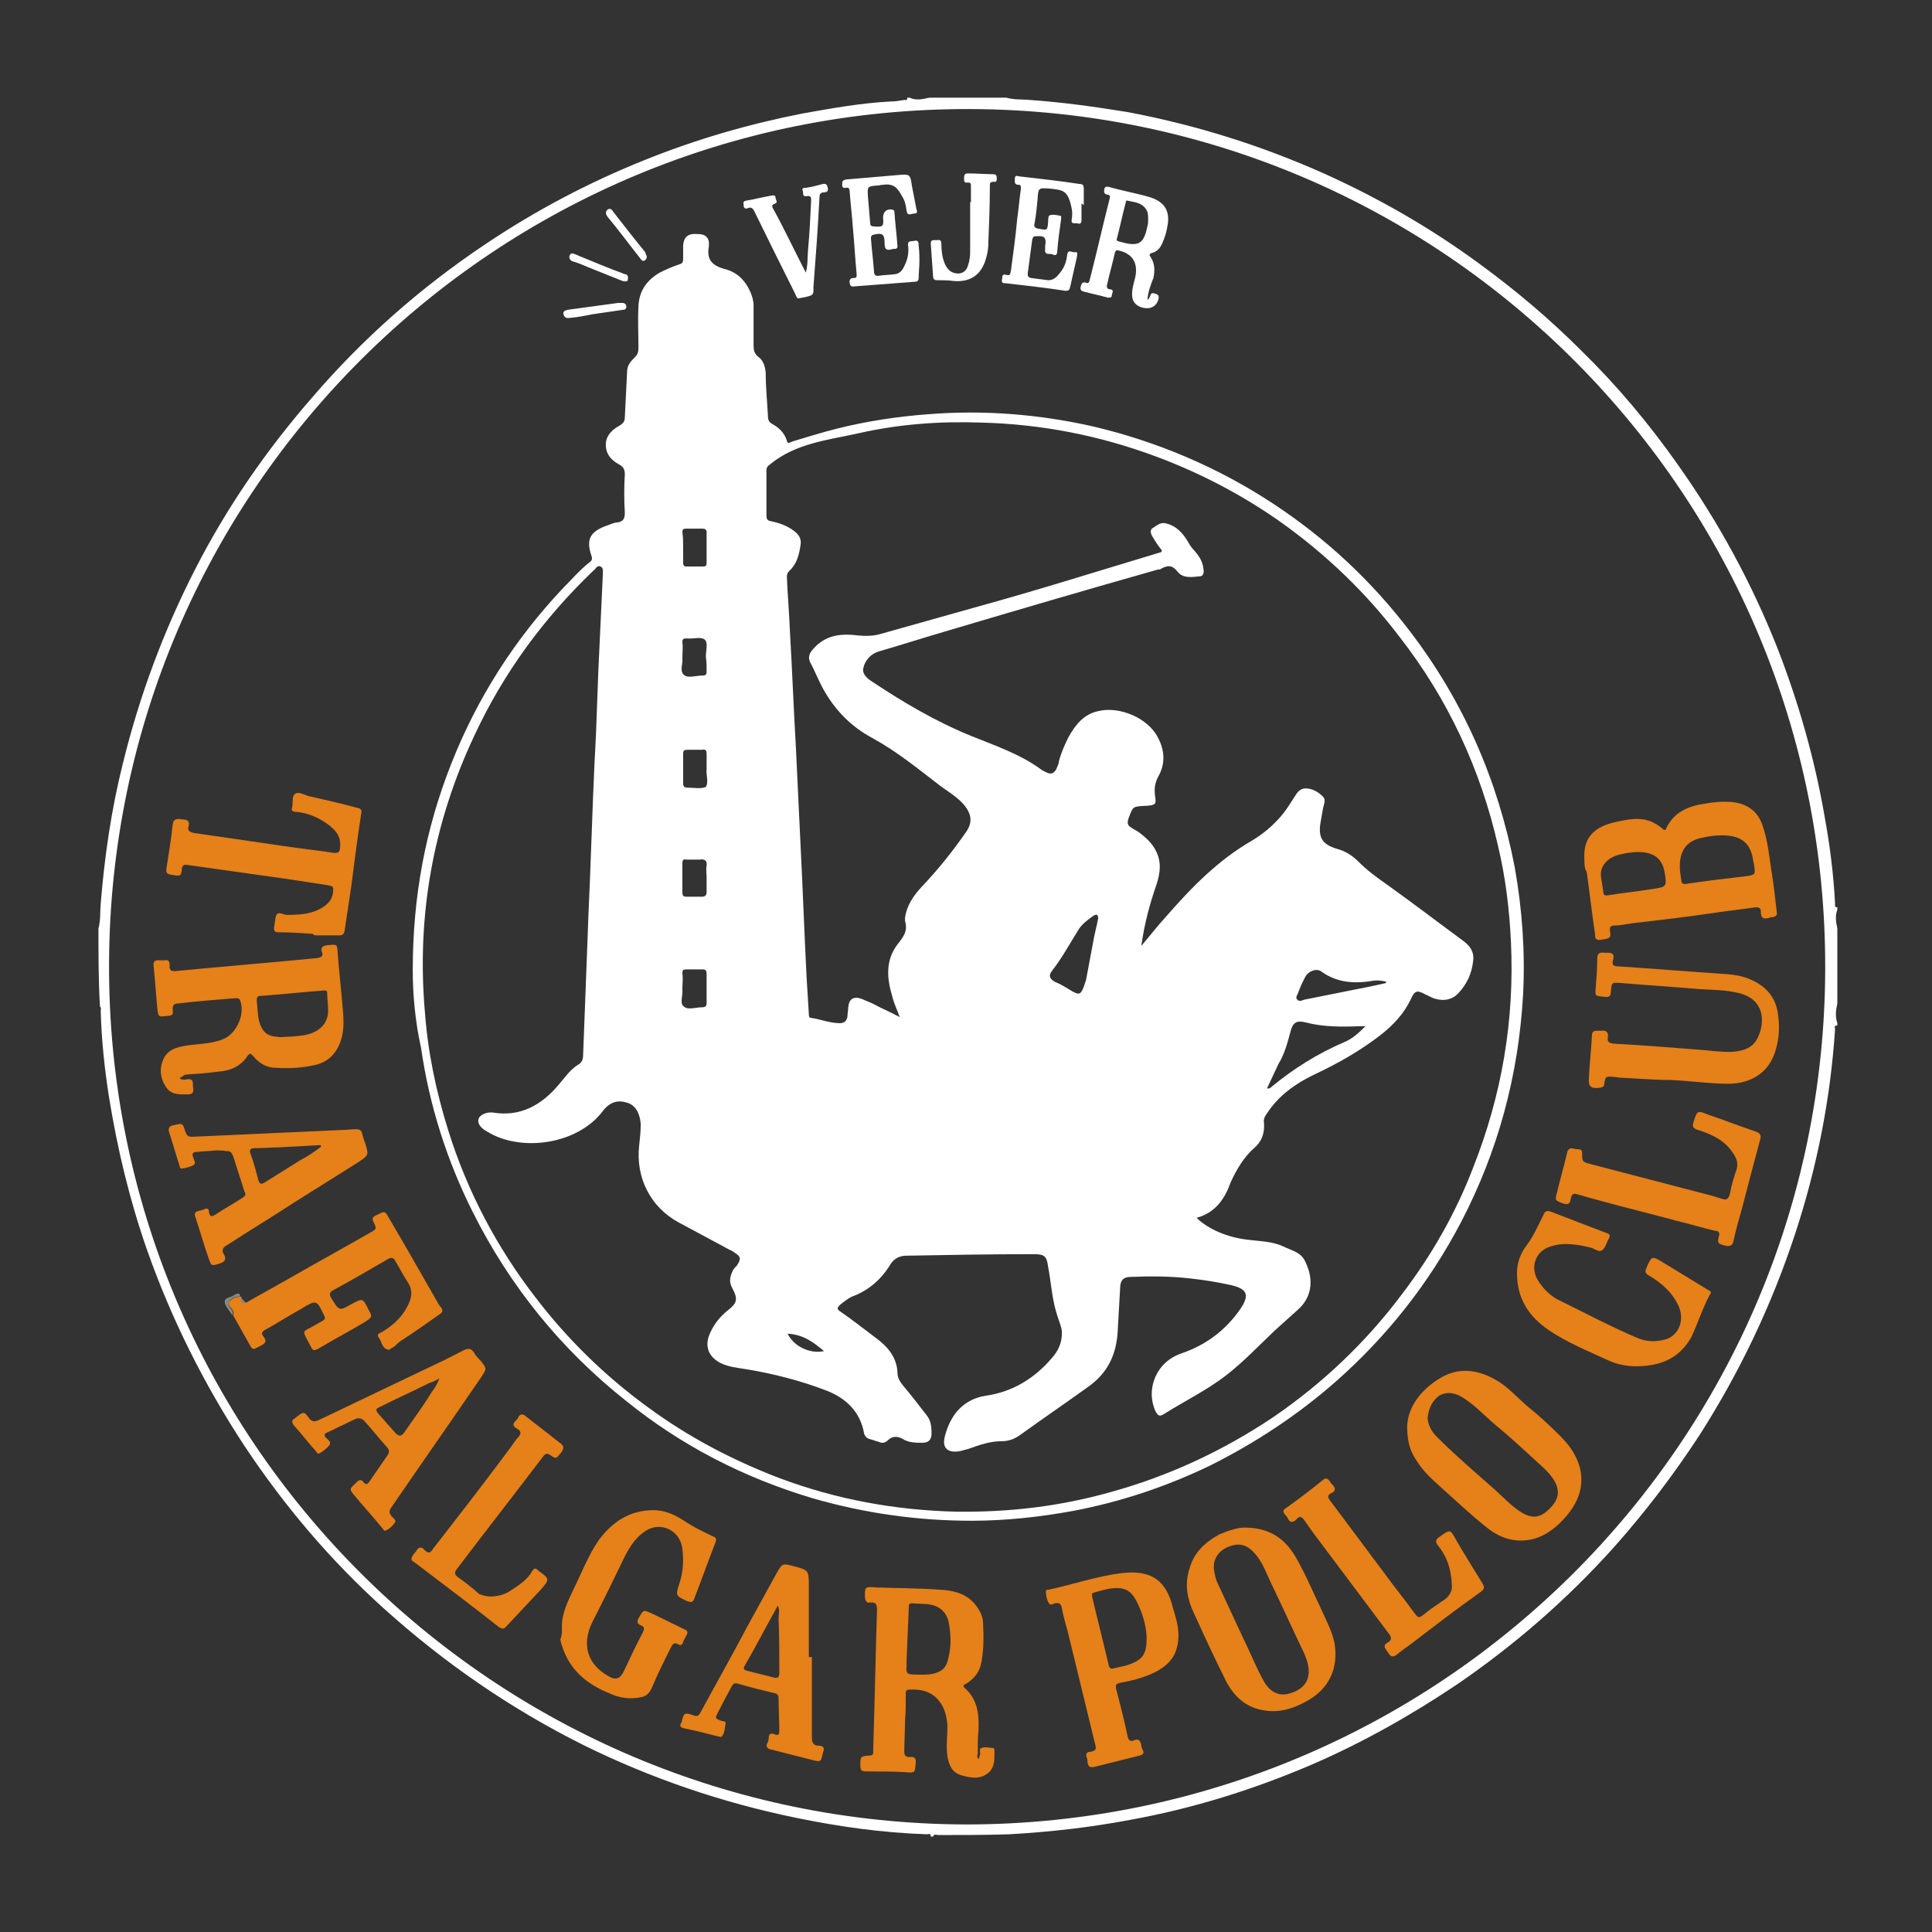 <?xml version="1.0" encoding="utf-8"?>
<!-- Generator: Adobe Illustrator 23.0.1, SVG Export Plug-In . SVG Version: 6.00 Build 0)  -->
<!DOCTYPE svg PUBLIC "-//W3C//DTD SVG 1.1//EN" "http://www.w3.org/Graphics/SVG/1.1/DTD/svg11.dtd">
<svg version="1.1" id="Capa_1" xmlns:x="http://ns.adobe.com/Extensibility/1.0/" xmlns:i="http://ns.adobe.com/AdobeIllustrator/10.0/" xmlns:graph="http://ns.adobe.com/Graphs/1.0/"
	 xmlns="http://www.w3.org/2000/svg" xmlns:xlink="http://www.w3.org/1999/xlink" height="229.5" width="229.5" x="0px" y="0px" viewBox="0 0 255.1 255.1"
	 enable-background="new 0 0 255.1 255.1" xml:space="preserve">
<rect x="0" y="0" width="255.1" height="255.1" fill="#333333" stroke="none"/>
<g>
	<path fill="#FFFFFF" d="M13,122.6c0.3-1.1,0.2-2.2,0.3-3.3c0.5-6.2,1.4-12.4,2.9-18.4c2.2-9,5.4-17.6,9.6-25.8
		c4.2-8.2,9.4-15.7,15.4-22.6C47.9,44.7,55.5,38,64,32.3c6.7-4.5,13.7-8.2,21.2-11.2c6.7-2.7,13.6-4.7,20.7-6.1
		c3.9-0.7,7.8-1.4,11.7-1.6c0.6,0,1.2-0.1,1.8-0.2c0.2,0,0.4,0.1,0.4-0.3c0.1,0,0.2,0,0.3,0c0.9,0.4,1.7,0.2,2.6,0
		c3.4,0,6.8,0,10.2,0c1,0.3,2.1,0.2,3.1,0.3c4.3,0.3,8.6,0.9,12.9,1.6c9,1.7,17.6,4.4,25.9,8.1c7.3,3.3,14.1,7.2,20.5,11.9
		c4.8,3.5,9.3,7.3,13.5,11.5c4.7,4.6,8.9,9.6,12.7,15c5.4,7.6,9.8,15.7,13.2,24.3c2.8,7.2,4.9,14.6,6.2,22.1
		c0.7,3.8,1.2,7.7,1.4,11.6c0,0.2-0.1,0.5,0.3,0.5c0,0.1,0,0.2,0,0.3c-0.3,0.8-0.2,1.6,0,2.5c0,3.3,0,6.6,0,9.9
		c-0.2,0.9-0.3,1.7,0,2.6c0,0.1,0,0.2,0,0.3c-0.5,0-0.3,0.3-0.3,0.5c-0.6,9.2-2.4,18.3-5.3,27.1c-3.1,9.4-7.3,18.2-12.6,26.5
		c-3.4,5.2-7.2,10.2-11.3,14.8c-6.2,6.9-13.1,12.9-20.7,18.1c-6.1,4.1-12.5,7.7-19.2,10.6c-7.7,3.3-15.7,5.8-24,7.3
		c-5.3,1-10.6,1.6-16,1.9c-3.1,0.1-6.2,0.1-9.3,0.1c-0.2,0-0.6-0.2-0.7,0.2c-0.1,0-0.2,0-0.3,0c0-0.5-0.3-0.3-0.5-0.3
		c-5.9-0.2-11.6-1-17.4-2.2c-9.7-2-19.1-5.2-28-9.6c-9.6-4.8-18.3-10.8-26.3-18c-7.1-6.4-13.2-13.6-18.5-21.6
		c-5.3-8.1-9.6-16.7-12.8-25.8c-2.3-6.6-3.9-13.3-5-20.1c-0.6-3.8-1-7.6-1.1-11.4c0-0.2,0.1-0.4-0.1-0.6C13,129.5,13,126.1,13,122.6
		z M127.7,240.9C190,240.8,240.8,190.5,241,128c0.2-62.6-50.4-113.4-112.9-113.6C65.4,14.2,14.7,64.8,14.4,127.1
		C14.1,190,65.1,240.8,127.7,240.9z"/>
	<path fill="#FFFFFF" d="M54.5,128.1c0-9.8,1.7-18.7,5.1-27.3c3.4-8.6,8.3-16.3,14.7-23.1c1.2-1.2,2.3-2.5,3.6-3.5
		c0.3-0.2,0.3-0.5,0.2-0.8c-0.8-2.3-0.1-3.3,2.3-4.1c0.3-0.1,0.7-0.3,1-0.3c0.9-0.1,1.1-0.5,1.1-1.3c-0.1-1.7-0.1-3.4,0-5.1
		c0-0.6-0.2-1-0.8-1.3c-1.1-0.6-1.8-1.5-1.7-2.8c0.1-1.1,0.9-1.8,1.8-2.3c0.5-0.3,0.7-0.6,0.7-1.1c0.1-2,0.2-4,0.3-6
		c0-0.9,0.5-1.4,1-1.9c0.4-0.4,0.5-0.7,0.5-1.3c0-1.8-0.1-3.6,0-5.5c0.1-2,1.1-3.4,2.8-4.4c0.8-0.4,1.7-0.8,2.6-1.1
		c0.4-0.1,0.5-0.3,0.5-0.7c0-0.6,0-1.2,0-1.8c0.1-1.1,0.6-1.6,1.9-1.5c1.1,0,1.6,0.5,1.5,1.6c-0.3,1.7,0.3,2.5,2,3
		c1.7,0.4,2.8,1.5,3.5,3.1c0.2,0.5,0.4,1.1,0.4,1.7c0,1.8,0,3.5,0,5.3c0,0.6,0.1,1.1,0.6,1.5c0.7,0.5,0.9,1.2,1,2.1
		c0,1.9,0.2,3.8,0.3,5.8c0,0.5,0.2,0.8,0.6,1c0.9,0.5,1.6,1.2,1.9,2.2c0.1,0.5,0.4,0.2,0.7,0.1c2-0.6,3.9-1.2,5.9-1.7
		c4-1,8-1.6,12-1.9c7.4-0.6,14.7,0,21.8,1.6c8.5,2,16.5,5.4,23.8,10.2c7,4.6,13,10.2,18.1,16.9c7.1,9.3,11.6,19.7,13.8,31.1
		c1,5.6,1.4,11.3,1.1,16.9c-0.6,10.6-3.3,20.6-8.2,30c-4.2,8-9.7,15-16.5,21c-5,4.4-10.6,8.1-16.6,11.1c-5.8,2.8-11.8,4.8-18.1,6
		c-4.4,0.8-8.9,1.3-13.4,1.3c-7.2,0-14.2-1-21.1-3c-9-2.7-17.2-6.9-24.5-12.8c-8.6-6.8-15.4-15.2-20.3-25c-3.4-6.8-5.7-14-6.8-21.6
		C54.8,134.8,54.5,131.2,54.5,128.1z M158,160.8c1.5,1.5,4.1,2.6,6.8,2.9c1.6,0.2,3.2,0.2,4.7,0.9c1,0.5,2.1,0.7,2.7,1.7
		c1.2,2.2,1.3,4.8-0.9,6.7c-1,0.9-2,1.8-3,2.7c-2.1,2-4.1,4.1-6.4,5.9c-2.6,2-5.5,3.4-8.2,5.1c-0.6,0.4-0.8,0.2-1.1-0.3
		c-1.4-3,0.1-6.6,3.4-7.7c3.2-1.1,5.8-3,7.8-5.9c1.2-1.8,0.9-2.6-1.2-3.1c-1.8-0.4-3.6-0.7-5.5-0.9c-2.6-0.3-5.2-0.3-7.8-0.2
		c-1,0-1.4,0.5-1.4,1.5c-0.1,1.8-0.2,3.5-0.3,5.3c-0.1,3.2-1.2,5.8-3.9,7.7c-2.9,2.1-6,4.2-8.9,6.3c-0.8,0.6-1.6,0.9-2.6,0.9
		c-1.5,0-2.9,0.5-4.3,1c-0.4,0.1-0.7,0.2-1.1,0.3c-1.7,0.3-2.5-0.4-2-2.1c0.7-2.6,2.3-4.7,5.3-5.2c3.6-0.5,6.5-2.3,8.8-5
		c0.9-1,1.4-2.2,1.3-3.6c-0.1-0.7-0.4-1.3-0.6-2c-0.7-2.1-0.8-4.3-1.2-6.4c-0.2-1.5-0.5-1.7-2-1.7c-5.6,0-11.1,0.1-16.7,0.2
		c-0.8,0-1.6,0.3-2.1,1.1c-1.2,2-2.9,3.5-5.1,4.3c-0.6,0.3-1.1,0.7-1.6,1.1c-0.4,0.4-0.4,0.6,0.1,0.9c1.6,1.1,3.1,2.3,4.7,3.5
		c1.5,1.1,2.7,2.5,2.8,4.5c0,0.7,0.3,1.2,0.7,1.7c1.1,1.3,2.1,2.6,3.1,3.9c0.6,0.7,0.7,1.5,0.7,2.5c0,0.8-0.4,1.2-1.2,1.2
		c-0.9,0-1.8,0-2.6-0.5c-0.7-0.4-1.4-0.4-2,0.2c-0.3,0.3-0.7,0.4-1.1,0.2c-0.4-0.1-0.9-0.3-1.3-0.4c-0.4-0.1-0.6-0.4-0.7-0.7
		c-0.5-2.9-2.4-4.7-5-5.7c-3.4-1.3-6.9-2.2-10.5-2.8c-1.2-0.2-2.5-0.3-3.6-0.9c-1.4-0.8-1.9-2-1.4-3.5c0.5-1.3,1.3-2.4,2.4-3.3
		c1.3-1,1.5-1.5,0.7-3c-0.5-0.9-0.3-1.6,0.1-2.4c0.1-0.2,0.3-0.4,0.5-0.6c0.6-0.9,0.5-1.2-0.3-1.7c-0.2-0.2-0.5-0.3-0.7-0.4
		c-2.2-1.2-4.5-2.4-6.7-3.6c-3.7-2-5.7-5.9-5.2-10.2c0.1-0.9,0.2-1.8,0.2-2.8c-0.1-1.4-0.7-2.5-1.8-2.8c-1.2-0.4-2.3-0.1-3.2,1.1
		c-3.3,4.4-10.8,5.5-15.3,2.7c-0.9-0.5-1.3-1.1-1.1-1.7c0.2-0.5,1-0.9,1.9-0.8c3.6,0.6,6.4-1,8.6-3.6c0.8-0.9,1.5-2,2.6-2.7
		c0.6-0.3,0.7-0.8,0.7-1.4c0.2-5.2,0.4-10.5,0.6-15.7c0.1-3.4,0.3-6.8,0.4-10.1c0.2-5.5,0.4-11.1,0.7-16.6c0.1-2.7,0.2-5.4,0.3-8.1
		c0.2-4.3,0.4-8.6,0.6-12.9c0-0.4,0.1-0.8-0.3-1c-0.5-0.2-0.6,0.3-0.9,0.5C71.7,81.7,66.4,89,62.6,97.2c-5.4,11.5-7.6,23.7-6.5,36.4
		c0.4,5.4,1.5,10.6,3.1,15.7c2.5,8,6.4,15.4,11.5,22c4.2,5.5,9.1,10.3,14.7,14.4c5.4,4,11.3,7.1,17.6,9.5c7.5,2.8,15.2,4.2,23.2,4.4
		c7,0.1,13.8-0.7,20.5-2.6c7.6-2.1,14.7-5.4,21.3-9.8c6.6-4.5,12.3-9.9,17.1-16.3c3.9-5.1,7.1-10.7,9.4-16.7
		c3.8-9.6,5.5-19.5,5-29.9c-0.2-4.2-0.7-8.4-1.7-12.6c-2.3-10.1-6.6-19.4-13-27.6c-4.4-5.8-9.6-10.8-15.6-15.1
		c-5.1-3.6-10.6-6.5-16.5-8.7c-7.5-2.8-15.2-4.3-23.1-4.5c-5.5-0.2-10.9,0.2-16.2,1.4c-4,0.9-8.3,1.3-11.7,4.1
		c-0.3,0.2-0.5,0.4-0.5,0.8c0,2,0,4,0,6c0,0.4,0.1,0.6,0.5,0.7c1,0.2,1.9,0.5,2.7,1c0.8,0.5,1.5,1.1,1.3,2.2
		c-0.2,1.3-0.5,2.5-1.5,3.4c-0.2,0.2-0.3,0.4-0.3,0.8c0.1,2.4,0.3,4.7,0.4,7.1c0.3,5.2,0.5,10.4,0.8,15.6c0.2,4.2,0.4,8.4,0.6,12.6
		c0.3,5.8,0.5,11.7,0.8,17.5c0.1,1.6,0.2,3.3,0.3,4.9c0,0.2,0,0.5,0.3,0.5c1.3,0.2,2.5,0.7,3.8,0.7c0.6,0,0.9-0.3,1-0.9
		c0-0.4,0.1-0.8,0.1-1.2c0.1-1.1,0.7-1.5,1.8-1.1c0.5,0.2,0.9,0.4,1.4,0.6c1.1,0.6,2.3,1.1,3.6,1.8c-0.4-1.1-0.8-1.9-1-2.8
		c-0.7-2.3-0.9-4.7,0.7-6.8c0.8-1,1.4-1.8,1-3.1c0-0.1,0-0.3,0-0.4c0.2-1.6,1.1-2.9,2.1-4c2.2-2.3,4.2-4.8,6-7.4
		c0.8-1.2,0.7-2.2-0.2-3.4c-0.9-1.1-2.1-1.8-3.2-2.6c-3-2.3-5.8-4.6-9.1-6.4c-2.6-1.4-4.6-3.4-6.1-5.9c-0.8-1.3-1.3-2.7-2-4
		c-0.3-0.6-0.2-1.1,0.2-1.6c1.6-2,3.7-2.3,6-2c1.1,0.1,2.1,0.1,3.1-0.2c4.3-1.2,8.5-2.4,12.8-3.6c8-2.2,15.9-4.7,23.9-7.1
		c0.5-0.1,0.5-0.3,0.2-0.6c-0.4-0.5-0.7-1-1-1.5c-0.2-0.3-0.4-0.8-0.1-1.1c0.5-0.3,1.1-0.9,1.8-0.7c1.4,0.3,2.3,1.3,3,2.5
		c0.2,0.4,0.5,0.8,0.8,1.1c0.6,0.7,1.1,1.4,1.2,2.4c0.1,0.5,0,1-0.5,1c-1,0.1-2.2,0.3-2.9-0.6c-0.7-0.9-1.3-0.9-2.2-0.4
		c-0.1,0.1-0.2,0.1-0.4,0.1c-9.2,2.6-18.4,5.3-27.5,8c-3.1,0.9-6.2,1.9-9.3,2.8c-1.1,0.3-1.9,1.2-2.1,2.2c-0.2,0.7,0.4,1.3,1,1.7
		c4.2,2.8,8.6,5.4,13.3,7.3c3.2,1.3,6.5,2.4,9.3,4.5c0.2,0.1,0.4,0.2,0.6,0.3c0.6,0.3,1,0.1,1.3-0.5c0.1-0.3,0.3-0.6,0.3-0.9
		c0.3-1.2,0.8-2.3,1.3-3.3c0.9-1.6,2-3,3.9-3.4c2.8-0.7,6.6,0.9,7.9,3.5c0.9,1.7,1,3.5,0,5.2c-0.4,0.8-0.5,1.5-0.4,2.4
		c0.2,1.2,0.1,1.3-1.1,1.4c-0.1,0-0.1,0-0.2,0c-1.7,0.1-1.6,0.1-2.2,1.7c-0.2,0.6-0.1,0.9,0.4,1.2c0.3,0.2,0.7,0.4,1,0.6
		c0.9,0.7,1.7,1.4,2.2,2.4c0.8,1.5,0.6,3,0.1,4.5c-0.9,2.6-1.6,5.2-2,8.1c1.1-1.3,2.1-2.6,3.2-3.8c3.4-3.9,6.9-7.5,11.4-10.1
		c1.5-0.9,2.8-2,3.9-3.3c0.7-0.8,1.2-1.7,1.8-2.6c0.3-0.5,0.7-1,1.4-1c0.9,0,1.7,0.5,2.3,1.1c0.4,0.4,0.1,1,0,1.5
		c-0.1,0.6-0.2,1.1-0.3,1.7c-0.4,2.1,0.1,3.1,2.2,3.7c1.1,0.3,2,0.9,2.8,1.7c1.1,1.1,2.3,2,3.6,2.9c3.5,2.5,6.9,5.1,10.3,7.6
		c0.9,0.7,1.4,1.5,1.2,2.7c-0.2,1.6-0.8,2.9-1.9,4.1c-0.8,0.9-1.9,1.1-3,0.8c-0.5-0.1-0.9-0.4-1.4-0.6c-1.1-0.6-1.4-0.5-1.9,0.6
		c-0.9,1.9-2.2,3.3-3.8,4.6c-2.8,2.2-5.8,3.9-9,5.4c-2.5,1.2-4.7,2.8-6.2,5.1c-0.3,0.4-0.5,0.8-0.4,1.3c0.1,1.3-0.3,2.4-1.2,3.2
		c-1.5,1.3-2.4,2.9-3.2,4.6C161.8,158.1,160.6,160.1,158,160.8z M167.3,143.7c0.3,0.1,0.5-0.1,0.6-0.2c2.9-2.4,6.1-4.4,9.6-5.9
		c1-0.4,1.9-1.2,2.8-2.1c-0.4,0-0.6,0-0.8,0c-2.4,0.1-4.8,0.1-7.1-0.5c-1.2-0.3-1.7,0-2,1.2c-0.4,1.5-0.8,3-1.6,4.3
		C168.3,141.6,167.8,142.6,167.3,143.7z M145,121.3c0-0.6-0.2-0.6-0.6-0.4c-0.7,0.5-1.4,1-1.9,1.7c-1.2,1.9-2.2,3.8-3.6,5.6
		c-0.5,0.6-0.3,1.1,0.5,1.5c0.8,0.3,1.5,0.8,2.2,1.2c0.9,0.5,1.1,0.4,1.5-0.6c0.1-0.3,0.2-0.6,0.3-0.9c0.3-1.6,0.6-3.2,0.9-4.8
		C144.5,123.4,144.8,122.3,145,121.3z M183,129.8c0-0.1,0-0.1,0-0.2c-0.6-0.1-1.1-0.2-1.7-0.1c-2.4,0.4-4.7,0.3-6.8-1.2
		c-0.6-0.5-1.7-0.1-2.1,0.6c-0.4,0.7-0.7,1.4-1,2.2c-0.1,0.3-0.4,0.6-0.1,0.9c0.3,0.3,0.6,0.1,0.9,0c2-0.4,4-0.8,6-1.2
		C179.7,130.5,181.3,130.2,183,129.8z M90.1,130.7c0.1,0.7-0.4,1.8,0.2,2.2c0.5,0.5,1.6,0.1,2.4,0.1c0.4,0,0.6-0.1,0.6-0.6
		c0-1.3,0-2.6,0-3.8c0-0.4-0.1-0.6-0.5-0.6c-0.7,0-1.4,0-2.2,0c-0.4,0-0.5,0.1-0.5,0.5C90.2,129.2,90.1,129.9,90.1,130.7z
		 M90.2,72.2C90.1,72.2,90.1,72.2,90.2,72.2c0,0.7,0,1.4,0,2.1c0,0.3,0.1,0.5,0.4,0.5c0.7,0,1.5,0,2.2,0c0.4,0,0.5-0.1,0.5-0.5
		c0-1.3,0-2.7,0-4c0-0.4-0.2-0.5-0.6-0.5c-0.7,0-1.4,0-2.1,0c-0.4,0-0.5,0.1-0.5,0.5C90.2,70.9,90.2,71.5,90.2,72.2z M93.3,115.9
		c0-0.5-0.1-1.1,0-1.6c0.1-0.7-0.3-0.9-0.9-0.8c-0.5,0-1.1,0-1.6,0c-0.1,0-0.1,0-0.2,0c-0.4-0.1-0.5,0.1-0.5,0.5c0,1.3,0,2.6,0,3.8
		c0,0.4,0.1,0.6,0.5,0.6c0.7,0,1.4,0,2.1,0c0.4,0,0.6-0.2,0.6-0.6C93.3,117.2,93.3,116.6,93.3,115.9z M90.1,86.9
		c0.1,0.7-0.4,1.7,0.2,2.2c0.5,0.5,1.6,0.1,2.4,0.1c0,0,0.1,0,0.1,0c0.4,0,0.5-0.2,0.5-0.5c0-0.7,0-1.3-0.1-2c0-0.8,0.3-1.8-0.1-2.2
		c-0.5-0.5-1.6-0.1-2.4-0.2c0,0-0.1,0-0.1,0c-0.4,0-0.5,0.1-0.5,0.5C90.2,85.5,90.1,86.1,90.1,86.9z M93.3,101.6c0-0.8,0-1.4,0-2
		c0-0.5-0.1-0.7-0.6-0.6c-0.6,0-1.3,0-1.9,0c-0.5,0-0.6,0.1-0.6,0.6c0,1.3,0,2.5,0,3.8c0,0.4,0.1,0.6,0.6,0.6c0.8,0,1.8,0.2,2.4-0.1
		C93.6,103.3,93.2,102.2,93.3,101.6z M104,176.1c0.8,1.7,3,2.7,4.8,2.3C107.4,177.2,106,176.2,104,176.1z M167.2,144L167.2,144
		L167.2,144L167.2,144z"/>
	<path fill="#E68018" d="M209.2,113.5c-0.2-3,1.4-4.4,4.3-5c1.4-0.3,2.9-0.6,4.3-0.1c0.6,0.2,1.2,0.6,1.7,1c0.1,0.1,0.3,0.4,0.5,0
		c1-2.2,3-3,5.2-3.3c1.1-0.2,2.3-0.3,3.5-0.2c1.9,0.2,3.3,1.1,4,3c0.7,2,0.9,4.1,1.2,6.1c0.3,1.8,0.5,3.6,0.7,5.4
		c0.1,0.4-0.1,0.6-0.5,0.7c-0.2,0-0.4,0-0.5,0.1c-0.8,0.2-1.1,0-1.1-0.8c0-0.6-0.3-0.6-0.7-0.6c-2,0.3-4,0.5-5.9,0.8
		c-3.4,0.5-6.9,0.9-10.3,1.3c-0.8,0.1-1.6,0.3-2.4,0.3c-0.6,0-0.7,0.3-0.6,0.8c0.1,0.9,0,0.9-1.3,1.1c-0.7,0.1-0.7-0.4-0.7-0.8
		c-0.4-2.7-0.7-5.4-1.1-8.2C209.2,114.7,209.2,114,209.2,113.5z M227.4,110.3c-0.8,0-1.7,0.1-2.6,0.3c-2.1,0.4-3,1.7-3,3.8
		c0,0.6,0.1,1.2,0.2,1.8c0,0.4,0.2,0.6,0.7,0.5c2.6-0.4,5.2-0.7,7.8-1c1.3-0.2,1.3-0.2,1.1-1.5c0-0.2-0.1-0.4-0.1-0.5
		C231.2,111.4,230,110.3,227.4,110.3z M216.3,112.5c-0.6,0-1.4,0.1-2.3,0.3c-1.8,0.4-2.8,1.6-2.6,3c0.1,0.6,0.2,1.3,0.3,1.9
		c0,0.5,0.2,0.6,0.7,0.5c1.9-0.3,3.8-0.5,5.7-0.8c2-0.3,2-0.3,1.7-2.2C219.5,113.4,218.4,112.5,216.3,112.5z"/>
	<path fill="#E68018" d="M23.7,142.4c0.4,0.2,0.7,0.2,1,0.1c1-0.1,0.7,0.6,0.8,1.1c0.1,0.5,0,0.9-0.7,0.9c-1.1,0-2.2,0.1-2.9-1
		c-0.8-1.2-0.9-2.6-0.2-3.9c0.7-1.2,2-1.4,3.3-1.6c1.6-0.2,3.2-0.2,4.7-0.9c1.6-0.8,2.7-3.3,2-5c-0.1-0.3-0.3-0.3-0.6-0.3
		c-2.5,0.2-5.1,0.4-7.6,0.7c-0.6,0-0.7,0.3-0.7,0.8c0.1,0.8,0,0.8-1.3,0.9c-0.7,0.1-0.6-0.4-0.7-0.8c-0.2-1.9-0.3-3.8-0.5-5.7
		c-0.1-0.6,0-1,0.8-0.9c0.2,0,0.4,0,0.6,0c0.5-0.1,0.7,0.1,0.7,0.6c-0.1,0.8,0.3,0.9,1,0.8c6.2-0.6,12.4-1.1,18.5-1.7
		c0.6-0.1,0.8-0.3,0.6-0.8c-0.2-0.6,0.1-0.8,0.7-0.9c1.4-0.1,1.3-0.2,1.4,1.2c0.2,2.6,0.5,5.1,0.7,7.7c0.1,1.4,0.1,2.7-0.4,4
		c-0.6,1.5-1.6,2.5-3.2,2.9c-1.7,0.4-3.4,0.5-5.2,0.4c-1.3,0-2.3-0.6-3.1-1.6c-0.3-0.3-0.4-0.4-0.7,0c-0.9,1.4-2.3,2-3.9,2.1
		c-1.5,0.2-2.9,0.3-4.4,0.4C24.2,142.1,23.9,142.2,23.7,142.4z M37.7,136.9C37.7,137,37.7,137,37.7,136.9c0.8,0,1.6-0.1,2.4-0.2
		c1.8-0.3,3-1.3,3.2-2.8c0.1-0.9-0.1-1.8-0.1-2.8c0-0.4-0.3-0.3-0.6-0.3c-2.7,0.2-5.4,0.5-8.2,0.7c-0.4,0-0.5,0.2-0.5,0.6
		c0.1,0.9,0.1,1.8,0.3,2.7c0.4,1.4,1,2,2.4,2.1C37,137,37.3,136.9,37.7,136.9z"/>
	<path fill="#E68018" d="M129.2,232.3c0.1-0.2,0.1-0.4,0.2-0.6c0.1-0.3-0.2-0.8,0.2-0.9c0.5-0.2,1,0,1.5,0c0.2,0,0.2,0.1,0.2,0.3
		c0,1,0.1,2-0.6,2.8c-1.1,1.1-2.4,0.9-3.8,0.5c-1.2-0.4-1.6-1.3-1.8-2.5c-0.2-1.3,0-2.7,0-4c-0.1-1.2-0.3-2.3-1.1-3.3
		c-1-1.3-2.5-1.6-4-1.5c-0.5,0-0.4,0.5-0.4,0.8c0,1.1,0,2.2-0.1,3.3c0,1.4-0.1,2.7-0.1,4.1c0,0.5,0.2,0.7,0.7,0.7
		c0.7-0.1,0.9,0.2,0.8,0.9c-0.1,1.2-0.1,1.2-1.3,1.1c-1.7-0.1-3.5-0.1-5.2-0.1c-0.6,0-0.8-0.1-0.8-0.8c0-1.2,0-1.2,1.2-1.3
		c0.3,0,0.5-0.1,0.5-0.4c0-0.2,0-0.3,0-0.5c0.2-6.1,0.3-12.2,0.5-18.3c0-0.7-0.1-1.1-0.9-1c-0.5,0.1-0.6-0.2-0.7-0.7
		c0-1.4,0-1.4,1.4-1.3c2.8,0.1,5.7,0.1,8.5,0.3c2,0.1,3.8,0.6,5,2.4c0.4,0.6,0.7,1.3,0.7,2c0.1,1.7,0.1,3.4-0.2,5.1
		c-0.2,1.3-0.9,2.2-2,2.9c-0.2,0.1-0.6,0.2-0.2,0.6c1.7,1.5,1.9,3.5,1.8,5.6c-0.1,1-0.1,2-0.1,3.1C129,231.8,129,232,129.2,232.3z
		 M119.7,219.3C119.7,219.3,119.7,219.3,119.7,219.3c0,0.3,0,0.5,0,0.8c-0.1,0.7,0.1,1,0.8,1c0.9,0,1.8,0.1,2.7-0.1
		c0.9-0.2,1.6-0.6,1.9-1.6c0.5-1.7,0.5-3.3,0.2-5c-0.2-1.3-1-2.2-2.3-2.5c-0.9-0.2-1.7-0.1-2.6-0.2c-0.4,0-0.4,0.2-0.4,0.5
		C119.9,214.6,119.8,216.9,119.7,219.3z"/>
	<path fill="#E68018" d="M185.8,188.3c0.1-2.5,1.8-4.8,4.3-6.3c2.4-1.5,5-1.2,7.4,0.2c1.6,0.9,2.8,2.3,4.2,3.5
		c1.5,1.2,2.9,2.5,4.3,3.9c1.3,1.3,2.3,2.7,2.7,4.6c0.4,2.3-0.4,4.2-1.8,5.9c-1.2,1.4-2.6,2.6-4.4,3.1c-2.4,0.6-4.5-0.1-6.3-1.6
		c-2-1.6-3.8-3.3-5.7-5c-1.2-1.1-2.4-2.1-3.3-3.5C186.2,191.7,185.8,190.4,185.8,188.3z M188.5,187.3c0.1,0.9,0.5,1.7,1.2,2.4
		c2.5,2.5,5.2,4.8,7.8,7.1c1.1,1,2.1,2.1,3.4,2.9c1.5,0.9,2.6,0.7,3.8-0.6c1.2-1.2,1.3-2.4,0.4-3.8c-0.4-0.6-0.8-1-1.3-1.5
		c-2.1-1.9-4.2-3.9-6.4-5.7c-1.3-1.1-2.5-2.4-4-3.4c-1-0.7-2.2-1.1-3.4-0.4C189.2,184.9,188.6,185.9,188.5,187.3z"/>
	<path fill="#E68018" d="M164.3,201.7c3.5,0,5.5,1.6,6.9,4.1c1.3,2.3,2.3,4.7,3.4,7c0.6,1.3,1.3,2.7,1.6,4.1c0.6,3.5-0.8,6.3-4,7.9
		c-1.7,0.9-3.5,1.4-5.5,1c-2.3-0.4-3.8-1.9-4.8-3.8c-1.5-3-2.9-6-4.3-9.1c-0.9-1.9-1.2-3.9-0.5-5.9c0.6-2.1,2.1-3.4,3.9-4.4
		C162.2,202.1,163.4,201.7,164.3,201.7z M172.8,220.7c0-0.9-0.3-1.7-0.6-2.4c-1.4-2.9-2.7-5.8-4.1-8.7c-0.7-1.4-1.2-2.9-2.1-4.1
		c-1.1-1.4-2.1-1.9-3.7-1.3c-1.4,0.5-2.2,1.7-2,3.1c0.1,0.6,0.2,1.2,0.5,1.8c1.1,2.4,2.2,4.7,3.3,7.1c1,2,1.8,4.1,2.9,6
		c0.8,1.3,2,1.8,3.3,1.4C172,223.1,172.8,222.1,172.8,220.7z"/>
	<path fill="#E68018" d="M74.2,215.1c-0.1-1.9,0.7-3.5,1.5-5.2c1.1-2.2,2-4.6,3.4-6.6c1.8-2.4,4.1-3.9,7.2-3.9
		c1.3,0,2.6,0.5,3.7,1.2c1.2,0.8,2.5,1.5,3.8,2.1c0.9,0.4,0.9,0.4,0.5,1.4c-0.9,2.3-1.7,4.6-2.6,6.9c-0.2,0.6-0.4,0.6-1,0.4
		c-1.5-0.7-1.5-0.7-1-2.3c0.5-1.5,0.6-3,0.4-4.6c-0.3-2.5-2.9-3.6-4.8-2.4c-1.4,0.9-2.1,2.1-2.8,3.4c-1.4,2.9-2.8,5.8-4.3,8.7
		c-1.4,2.9-0.7,5.5,2.1,7.1c1,0.6,1.6,0.4,2.1-0.7c0.8-1.7,1.6-3.4,2.5-5.1c0.2-0.5,0.2-0.7-0.3-0.9c-0.5-0.2-0.5-0.5-0.3-0.9
		c0.7-1.2,0.6-1.2,1.9-0.6c1.4,0.7,2.7,1.3,4.1,2c0.5,0.2,0.6,0.4,0.3,0.9c-0.1,0.2-0.3,0.5-0.4,0.8c-0.1,0.4-0.3,0.5-0.7,0.3
		c-0.5-0.3-0.7,0-0.9,0.4c-0.9,1.8-1.8,3.6-2.6,5.5c-0.3,0.6-0.7,1-1.4,1.1c-1.4,0.3-2.8,0.1-4.1-0.5c-3-1.2-5.3-3.1-6.3-6.3
		c-0.1-0.3-0.2-0.6-0.2-0.9C74.2,216,74.2,215.6,74.2,215.1z"/>
	<path fill="#E68018" d="M155.6,215.9c0,2.6-1.2,4.2-4,5.3c-1,0.4-2.1,0.7-3.2,0.9c-1.2,0.2-1.2,0.3-0.9,1.4c0.5,1.9,1,3.9,1.4,5.8
		c0.1,0.5,0.4,0.7,0.8,0.5c0.7-0.3,0.9,0.1,1,0.7c0,0.2,0.1,0.4,0.2,0.6c0.2,0.4,0,0.6-0.4,0.7c-2,0.5-4,1-6,1.5
		c-0.6,0.1-0.8,0-0.9-0.6c0-0.2,0-0.4-0.1-0.6c-0.2-0.5,0-0.8,0.5-0.8c0.7-0.1,0.8-0.4,0.6-1c-1.2-4.9-2.4-9.9-3.6-14.8
		c-0.3-1.1-0.6-2.1-0.8-3.2c-0.1-0.6-0.4-0.7-0.9-0.6c-0.3,0.1-0.6,0.3-0.8,0c-0.3-0.5-0.4-1.1-0.4-1.6c0-0.2,0.2-0.2,0.4-0.2
		c3.2-0.7,6.4-1.8,9.7-2.2c3.8-0.4,5.8,0.9,6.7,4.7C155.2,213.4,155.6,214.6,155.6,215.9z M151.4,216.4c0-1.4-0.4-3-1.1-4.5
		c-0.5-1.1-1.1-2.1-2.5-2.2c-1.2-0.1-2.3,0.3-3.4,0.6c-0.3,0.1-0.2,0.3-0.2,0.5c0.7,3,1.5,6.1,2.2,9.1c0.1,0.3,0.2,0.5,0.6,0.4
		c0.8-0.2,1.6-0.3,2.3-0.6C150.9,219.1,151.4,218.3,151.4,216.4z"/>
	<path fill="#E68018" d="M32.5,172c2.1-1.2,4.3-2.4,6.4-3.6c3.3-1.9,6.6-3.7,9.9-5.6c0.9-0.5,1-0.5,0.5-1.5
		c-0.2-0.4-0.1-0.6,0.3-0.8c1.2-0.6,1.2-0.7,1.8,0.4c2,3.4,4,6.9,6,10.4c0.3,0.5,0.5,1,0.9,1.4c0.2,0.4,0.1,0.6-0.2,0.8
		c-1.7,1.2-3.4,2.4-5.1,3.5c-0.5,0.3-0.8,0.8-1.3,1c-0.2,0.1-0.3,0.3-0.5,0.2c-0.8-0.2-0.8-1.1-1.2-1.6c-0.3-0.4,0.1-0.6,0.4-0.7
		c1.7-1,3-2.3,3.7-4.1c0.3-0.8,0.3-1.6-0.2-2.4c-0.6-0.9-1.1-1.9-1.7-2.9c-0.2-0.4-0.5-0.5-0.9-0.3c-2.4,1.4-4.8,2.8-7.2,4.1
		c-0.6,0.3-0.7,0.6-0.3,1.2c1,1.6,1,1.6,2.6,0.7c1.5-0.8,1.5-0.8,2.2,0.6c0.6,1.1,0.6,1.1-0.5,1.8c-2,1.2-4.1,2.3-6.1,3.5
		c-0.4,0.2-0.7,0.3-0.9-0.2c-0.2-0.4-0.4-0.7-0.6-1.1c-0.5-1-0.5-1,0.5-1.5c0.5-0.3,1.1-0.6,1.6-0.9c0.3-0.2,0.4-0.3,0.2-0.7
		c-1-2.1-1-2.1-3-0.9c-1.6,0.9-3.2,1.9-4.8,2.8c-0.5,0.3-0.5,0.5-0.2,0.9c0.5,0.6,0.2,0.9-0.4,1.2c-0.2,0.1-0.4,0.2-0.6,0.3
		c-0.3,0.2-0.5,0.1-0.7-0.2c-0.8-1.4-1.5-2.7-2.3-4.1c0.1-0.4,0-0.7-0.3-1c-0.5-0.5-0.4-0.8,0.2-1.2c0.4-0.3,0.7-0.2,1.1-0.3
		c0,0,0.1,0.1,0.1,0.1C31.8,171.9,32,172.1,32.5,172z"/>
	<path fill="#E68018" d="M214,142.3c-0.3,0-0.6-0.1-0.9-0.1c-1.1-0.1-1.1-0.1-1.3,1c0,0.2-0.1,0.3-0.4,0.4c-1.4,0.2-1.7-0.1-1.6-1.4
		c0.1-1.8,0.3-3.6,0.4-5.5c0-0.4,0.2-0.6,0.6-0.6c0.2,0,0.4,0,0.6,0c0.7-0.1,1,0.2,0.9,0.9c-0.1,0.6,0.2,0.7,0.7,0.8
		c3.8,0.2,7.5,0.5,11.3,0.8c1.4,0.1,2.8,0.3,4.2,0.3c1.5-0.1,2.9-0.4,3.6-1.9c1-2.1,0.9-5.1-2.6-5.9c-1.7-0.4-3.4-0.4-5.1-0.5
		c-3.4-0.3-6.9-0.5-10.3-0.8c-1.3-0.1-1.3-0.1-1.4,1.1c0,0.8-0.4,0.8-1,0.7c-1.1-0.1-1.1-0.1-1-1.2c0.1-1.3,0.2-2.5,0.2-3.8
		c0-0.6,0.2-0.9,0.9-0.8c0.1,0,0.3,0,0.5,0c0.6,0,0.9,0.2,0.7,0.9c-0.2,0.7,0,0.9,0.7,0.9c4.7,0.3,9.3,0.7,14,1c1.4,0.1,2.7,0.3,4,1
		c1.9,1,2.9,2.5,3.1,4.6c0.2,1.4,0.1,2.9-0.3,4.3c-0.8,3.1-3.3,4.6-6.3,4.6c-2.5,0-5.1-0.4-7.6-0.5
		C218.4,142.6,216.2,142.4,214,142.3C214,142.3,214,142.3,214,142.3z"/>
	<path fill="#E68018" d="M41.3,123.3c-1.5-0.1-3-0.2-4.5-0.2c-0.5,0-0.7-0.2-0.6-0.7c0.1-0.5,0.1-1.1,0.3-1.6c0.3-0.5,0.9,0,1.4,0
		c1.8,0,3.5-0.1,5-1.2c0.8-0.6,1.1-1.3,1.1-2.2c0-0.5-0.4-0.4-0.6-0.5c-2-0.3-4-0.6-5.9-0.9c-4.3-0.6-8.5-1.2-12.8-1.8
		c-0.6-0.1-0.7,0.3-0.7,0.7c-0.1,0.8-0.2,0.8-1.4,0.6c-0.7-0.1-0.7-0.4-0.6-1c0.3-1.9,0.6-3.7,0.8-5.6c0.1-0.9,0.7-0.8,1.3-0.7
		c0.6,0,1,0.2,0.8,0.9c-0.2,0.6,0.2,0.8,0.8,0.9c4.1,0.6,8.3,1.2,12.4,1.8c2,0.3,4,0.5,5.9,0.8c0.6,0.1,0.9-0.1,0.9-0.7
		c0.2-1.7-0.9-2.6-2.1-3.4c-1.1-0.7-2.4-1.2-3.7-1.3c-0.5,0-0.7-0.2-0.5-0.7c0.1-0.6-0.1-1.4,0.4-1.7c0.4-0.3,1.1,0.1,1.7,0.3
		c2.2,0.5,4.4,1,6.6,1.6c0.4,0.1,0.5,0.3,0.4,0.7c-0.5,3.2-0.9,6.3-1.3,9.5c-0.3,2-0.6,4-0.9,6c-0.1,0.5-0.3,0.6-0.7,0.6
		c-1.1,0-2.2,0-3.2,0C41.3,123.4,41.3,123.3,41.3,123.3z"/>
	<path fill="#E68018" d="M47.1,187.3c-0.5,0.2-1.1,0.5-1.7,0.8c-0.7,0.3-1.4,0.7-2.1,1c-0.5,0.2-0.6,0.4-0.2,0.8
		c0.2,0.2,0.7,0.5,0.4,0.9c-0.3,0.4-0.8,0.8-1.3,1.1c-0.2,0.1-0.4-0.1-0.5-0.3c-1-1.1-1.9-2.3-2.9-3.4c-0.3-0.4-0.3-0.7,0.1-0.9
		c0.1-0.1,0.2-0.2,0.4-0.3c0.7-0.6,0.9-0.6,1.4,0.1c0.4,0.6,0.7,0.7,1.4,0.4c5.2-2.5,10.5-5,15.7-7.5c1.1-0.5,2.2-1.1,3.4-1.7
		c0.6-0.3,1-0.3,1.4,0.3c0.2,0.4,0.5,0.7,0.8,1c0.9,1.1,0.9,1.1,0.1,2.3c-3.9,5.7-7.9,11.4-11.8,17.1c-0.4,0.5-0.3,0.9,0.1,1.3
		c0.2,0.2,0.6,0.5,0.3,0.8c-0.3,0.4-0.7,0.8-1.2,1c-0.2,0.1-0.3-0.2-0.4-0.3c-1.3-1.6-2.7-3.1-4-4.7c-0.2-0.3-0.3-0.5,0-0.8
		c0.2-0.2,0.4-0.4,0.6-0.6c0.3-0.3,0.6-0.4,0.9,0c0.3,0.4,0.5,0.3,0.8-0.1c0.8-1.2,1.6-2.3,2.4-3.5c0.2-0.3,0.2-0.6,0-0.9
		c-1.1-1.2-2.1-2.5-3.2-3.7C47.8,187.4,47.6,187.2,47.1,187.3z M58,182c-0.5,0.3-0.9,0.5-1.3,0.6c-2.2,1.1-4.4,2.1-6.6,3.2
		c-0.5,0.2-0.5,0.4-0.2,0.8c0.8,0.9,1.5,1.7,2.3,2.6c0.5,0.5,0.8,0.5,1.2-0.1c1.1-1.6,2.3-3.2,3.3-4.8C57.1,183.6,57.7,183,58,182z"
		/>
	<path fill="#E68018" d="M28.5,151.9c-0.8,0.1-1.6,0.1-2.5,0.2c-0.5,0-0.7,0.2-0.5,0.7c0.1,0.3,0.4,0.8,0.1,1
		c-0.5,0.3-1,0.4-1.6,0.5c-0.2,0-0.3-0.2-0.3-0.4c-0.5-1.5-0.9-3-1.4-4.5c-0.1-0.5,0.1-0.7,0.5-0.8c1.3-0.3,1.3-0.4,1.7,0.9
		c0.2,0.5,0.4,0.6,0.9,0.6c6.6-0.3,13.2-0.6,19.8-0.9c0.6,0,1.2-0.1,1.8-0.1c0.4,0,0.7,0.1,0.8,0.5c0.1,0.4,0.2,0.8,0.4,1.3
		c0.5,1.6,0.5,1.6-0.8,2.5c-2.9,1.8-5.7,3.6-8.6,5.4c-2.9,1.9-5.9,3.7-8.8,5.6c-0.6,0.3-0.8,0.7-0.4,1.3c0.3,0.5,0.1,0.9-0.5,1.1
		c-1.2,0.4-1.2,0.4-1.6-0.8c-0.6-1.7-1.1-3.5-1.7-5.3c-0.2-0.5,0-0.7,0.4-0.8c0.3-0.1,0.5-0.1,0.7-0.2c0.4-0.2,0.7-0.2,0.7,0.4
		c0.1,0.5,0.3,0.6,0.8,0.3c1.2-0.8,2.5-1.5,3.7-2.3c0.3-0.2,0.4-0.4,0.2-0.7c-0.5-1.6-1-3.1-1.5-4.7c-0.2-0.5-0.4-0.8-1-0.7
		C29.6,151.9,29.1,151.9,28.5,151.9C28.6,151.9,28.5,151.9,28.5,151.9z M42.4,151.4c0-0.1,0-0.1-0.1-0.2c-1.8,0.1-3.7,0.2-5.5,0.3
		c-1,0-2,0.1-3.1,0.1c-0.5,0-0.9,0.1-0.6,0.8c0.4,1.1,0.7,2.2,1,3.4c0.2,0.6,0.4,0.6,0.9,0.3c1.6-1,3.2-2,4.8-3
		C40.8,152.6,41.6,152,42.4,151.4z"/>
	<path fill="#E68018" d="M107.2,218.8c0,3.5,0,7.1,0,10.6c0,0.7,0.2,1.1,0.9,1.1c0.6,0,0.8,0.3,0.6,0.8c-0.1,0.3-0.1,0.5-0.2,0.8
		c-0.1,0.4-0.3,0.5-0.8,0.4c-2-0.5-3.9-1-5.9-1.5c-0.5-0.1-0.7-0.4-0.5-0.8c0.1-0.2,0.2-0.4,0.2-0.7c0-0.6,0.3-0.7,0.8-0.5
		c0.5,0.2,0.6,0,0.6-0.5c0-1.4-0.1-2.9-0.1-4.3c0-0.3-0.1-0.5-0.4-0.6c-1.7-0.4-3.3-0.8-5-1.3c-0.4-0.1-0.6,0-0.8,0.4
		c-0.6,1.1-1.2,2.2-1.8,3.4c-0.4,0.8-0.4,0.8,0.4,1.1c0.2,0.1,0.7,0,0.6,0.4c-0.1,0.6-0.1,1.2-0.5,1.7c0,0.1-0.2,0-0.4,0
		c-1.5-0.4-3.1-0.8-4.6-1.1c-0.4-0.1-0.6-0.3-0.4-0.6c0-0.1,0-0.1,0.1-0.2c0.3-1.3,0.4-1.3,1.6-0.9c0.5,0.2,0.7,0,0.9-0.4
		c2-3.7,4.1-7.4,6.1-11.2c1.3-2.4,2.6-4.7,3.9-7.1c0.8-1.4,0.8-1.4,2.3-1c1.9,0.5,2,0.5,2,2.5c0,3.2,0,6.4,0,9.5
		C107,218.8,107.1,218.8,107.2,218.8z M102.7,212c-1.5,2.7-2.9,5.4-4.4,8c-0.2,0.4,0,0.5,0.3,0.6c1.2,0.3,2.4,0.6,3.6,0.9
		c0.5,0.1,0.7,0,0.7-0.6c0-2.4,0-4.8-0.1-7.2C102.8,213.2,103,212.6,102.7,212z"/>
	<path fill="#E68018" d="M216,180.4c-1.1,0-2.4-0.2-3.7-0.8c-2.6-1.2-5.3-2.3-7.7-3.9c-2.7-1.8-4.3-4.2-4.3-7.6
		c0-1.4,0.5-2.7,1.3-3.7c0.9-1.2,1.5-2.6,2.2-4c0.2-0.5,0.5-0.6,1-0.4c2.4,0.9,4.9,1.9,7.3,2.8c0.4,0.1,0.6,0.3,0.3,0.8
		c-0.3,0.5-0.4,1.2-0.9,1.5c-0.4,0.3-1-0.3-1.6-0.4c-1.7-0.4-3.5-0.7-5.2-0.1c-2,0.6-2.7,2.8-1.6,4.5c0.7,1.1,1.5,1.9,2.6,2.5
		c3.5,1.7,7,3.6,10.6,5.1c1.2,0.5,2.5,0.5,3.8,0.1c1.6-0.6,2.3-2.5,1.6-4.2c-0.8-1.9-2.3-3.2-4-4.2c-0.5-0.3-0.5-0.5-0.3-1
		c0.7-1.6,0.7-1.6,2.2-0.7c2,1.2,3.9,2.4,5.9,3.6c0.2,0.1,0.6,0.3,0.3,0.6c-1,1.8-1.6,3.8-2.5,5.7
		C221.8,179.2,219.5,180.4,216,180.4z"/>
	<path fill="#E68018" d="M191.7,209.3c-0.1-2.3-0.7-3.8-1.8-5.2c-0.4-0.5-0.4-0.8,0.2-1.2c1.4-1,1.4-1,2.2,0.5
		c1.1,1.9,2.3,3.8,3.4,5.6c0.3,0.5,0.4,0.8-0.2,1.2c-3.1,2.2-6.1,4.5-9.1,6.8c-0.7,0.5-1.4,1-2,1.5c-0.4,0.3-0.7,0.3-1-0.1
		c-0.1-0.2-0.3-0.4-0.4-0.6c-0.3-0.4-0.2-0.7,0.2-0.9c0.7-0.4,0.5-0.8,0.1-1.3c-3.3-4.4-6.6-8.8-9.9-13.2c-0.4-0.6-0.8-1.1-1.2-1.7
		c-0.3-0.4-0.6-0.6-1-0.1c-0.5,0.5-0.9,0.5-1.2-0.2c-0.1-0.2-0.3-0.4-0.4-0.5c-0.2-0.3-0.2-0.5,0.1-0.7c1.7-1.2,3.4-2.5,5-3.8
		c0.3-0.3,0.6-0.2,0.9,0.2c0.1,0.2,0.2,0.3,0.3,0.4c0.5,0.5,0.5,0.9-0.2,1.2c-0.4,0.2-0.4,0.5-0.1,0.9c2.4,3.2,4.7,6.3,7.1,9.5
		c1.3,1.8,2.7,3.5,4,5.3c0.6,0.8,0.6,0.8,1.4,0.2c0.7-0.6,1.5-1.1,2.2-1.6C191.4,210.9,191.8,210,191.7,209.3z"/>
	<path fill="#E68018" d="M208.9,152.1c0,1.3,0,1.3,1.1,1.6c4.6,1.2,9.2,2.4,13.8,3.6c1.2,0.3,2.4,0.6,3.6,1c0.6,0.2,0.8,0,1-0.6
		c0.2-1.1,0.5-2.2,0.9-3.3c0.3-1.1-0.2-1.8-0.8-2.6c-1.1-1.4-2.7-2.1-4.3-2.6c-0.6-0.2-0.8-0.4-0.6-1c0.5-1.6,0.5-1.6,2-1
		c2.1,0.7,4.1,1.5,6.2,2.2c0.6,0.2,0.8,0.5,0.6,1.1c-0.8,3-1.6,6-2.4,9.1c-0.4,1.4-0.8,2.8-1.1,4.2c-0.1,0.6-0.4,0.8-1,0.7
		c-1.1-0.3-1.2-0.3-0.9-1.4c0.1-0.5-0.3-0.6-0.6-0.6c-1.7-0.4-3.3-0.9-5-1.3c-3.3-0.9-6.6-1.7-9.9-2.6c-1.1-0.3-2.2-0.6-3.2-0.9
		c-0.6-0.2-0.8,0-0.9,0.6c-0.1,0.7-0.4,0.8-1,0.6c-1.1-0.4-1.1-0.4-0.8-1.5c0.4-1.7,0.9-3.4,1.3-5.1c0.1-0.6,0.4-0.8,1-0.6
		C208.2,151.8,208.8,151.6,208.9,152.1z"/>
	<path fill="#E68018" d="M64.8,210.8c1,0,2-0.3,2.8-0.9c1.1-0.7,2.1-1.4,2.7-2.5c0.2-0.3,0.4-0.4,0.7-0.1c0,0,0.1,0.1,0.1,0.1
		c1.5,1.1,1.5,1.1,0.3,2.5c-1.5,1.6-3,3.2-4.5,4.8c-0.4,0.5-0.7,0.4-1.2,0c-3.3-2.6-6.6-5.1-9.9-7.6c-0.4-0.3-0.8-0.6-1.2-0.9
		c-0.4-0.2-0.3-0.5-0.1-0.8c0.1-0.2,0.2-0.3,0.4-0.5c0.3-0.6,0.7-0.8,1.2-0.2c0.4,0.4,0.7,0.4,1-0.1c3.5-4.5,7-9,10.4-13.6
		c0.3-0.4,0.6-0.9,0.9-1.2c0.5-0.5,0.4-0.9-0.2-1.2c-0.5-0.3-0.5-0.6-0.2-0.9c0.2-0.2,0.4-0.4,0.5-0.7c0.3-0.3,0.5-0.3,0.8-0.1
		c1.5,1.2,3.1,2.4,4.6,3.6c0.6,0.4,0.6,0.7,0.2,1.3c-0.7,0.8-0.6,0.9-1.5,0.3c-0.3-0.2-0.5-0.2-0.8,0.1c-3.8,5-7.7,10-11.5,15
		c-0.3,0.4-0.3,0.7,0.1,1c1,0.7,2,1.5,2.9,2.3C63.9,210.7,64.3,210.8,64.8,210.8z"/>
	<path fill="#FFFFFF" d="M151.5,39.6c0.3-0.2,0.3-0.4,0.4-0.6c0.1-0.4,0.4-0.3,0.7-0.2c0.3,0.1,0.4,0.2,0.4,0.5
		c-0.1,0.8-0.7,1.4-1.5,1.4c-1.1,0-1.9-0.6-2-1.5c-0.1-0.9,0.2-1.8,0.4-2.6c0.4-1.9-0.4-3.1-2.1-3.5c-0.3-0.1-0.5-0.1-0.6,0.3
		c-0.3,1.4-0.7,2.7-1,4.1c-0.1,0.3-0.1,0.7,0.4,0.7c0.6,0.1,0.2,0.5,0.2,0.8c0,0.3-0.2,0.3-0.5,0.3c-1.1-0.3-2.1-0.5-3.2-0.8
		c-0.4-0.1-0.5-0.3-0.4-0.7c0.1-0.3,0.2-0.6,0.6-0.5c0.4,0.2,0.5,0,0.6-0.4c0.9-3.5,1.7-7.1,2.6-10.6c0.1-0.3,0.1-0.6-0.3-0.6
		c-0.5-0.1-0.4-0.4-0.4-0.7c0.1-0.4,0.3-0.4,0.7-0.3c1.7,0.5,3.5,0.8,5.2,1.3c2.1,0.6,2.9,1.9,2.4,4.1c-0.1,0.6-0.3,1.2-0.5,1.7
		c-0.3,0.8-0.7,1.4-1.5,1.6c-0.3,0.1-0.4,0.2-0.2,0.5c0.6,0.9,0.6,1.8,0.4,2.8C151.9,37.7,151.6,38.5,151.5,39.6z M151.6,29.1
		c0-0.7,0-1.1-0.3-1.5c-0.6-0.9-1.6-0.9-2.4-1.1c-0.3-0.1-0.2,0.2-0.3,0.4c-0.4,1.5-0.7,3-1.1,4.5c-0.1,0.3-0.1,0.4,0.3,0.5
		c2.5,0.7,3.2,0.4,3.7-2C151.6,29.6,151.6,29.3,151.6,29.1z"/>
	<path fill="#FFFFFF" d="M121.4,34.4c0,0.9-0.1,1.6-0.1,2.3c0,0.3-0.1,0.5-0.5,0.5c-2.6,0.2-5.2,0.4-7.8,0.6c-0.3,0-0.7,0.2-0.8-0.4
		c-0.1-0.5,0.1-0.7,0.6-0.7c0.4,0,0.3-0.3,0.3-0.6c-0.2-2.1-0.3-4.1-0.5-6.2c-0.1-1.5-0.3-3-0.4-4.5c0-0.4-0.1-0.7-0.5-0.6
		c-0.5,0.1-0.5-0.2-0.5-0.5c0-0.4,0.1-0.5,0.5-0.6c2.3-0.2,4.7-0.4,7-0.6c1.4-0.1,1.5-0.1,1.7,1.4c0.2,1,0.4,2.1,0.6,3.1
		c0.1,0.3,0.2,0.6-0.3,0.6c-0.4,0-0.9,0.4-1-0.4c-0.1-0.7-0.2-1.3-0.6-1.9c-0.6-1.1-1.1-1.7-2.5-1.5c-0.3,0-0.5,0.1-0.8,0.1
		c-1.2,0.1-1.3,0.1-1.2,1.4c0.1,1.2,0.2,2.4,0.3,3.6c0,0.3,0.2,0.4,0.5,0.4c1.2,0.1,1.3,0,1.2-1.2c0-0.8,0.6-1.2,1.3-1
		c0.2,0.1,0.2,0.2,0.2,0.3c0.1,1.5,0.3,3,0.4,4.5c0,0.5-0.4,0.3-0.7,0.4c-0.7,0.2-1,0.1-1-0.8c0-1.2-0.3-1.4-1.5-1.1
		c-0.3,0.1-0.3,0.3-0.3,0.5c0.1,1.4,0.3,2.9,0.4,4.3c0,0.5,0.2,0.7,0.7,0.6c0.7-0.1,1.4-0.1,2.1-0.2c0.8-0.1,1.1-0.8,1.4-1.5
		c0.3-0.7,0.4-1.5,0.3-2.3c-0.1-0.7,0.5-0.5,0.8-0.6c0.5-0.1,0.6,0.1,0.6,0.6C121.4,33.3,121.4,34,121.4,34.4z"/>
	<path fill="#FFFFFF" d="M142.8,26.9c0,0.7,0,1.4,0,2.2c0,0.4-0.2,0.5-0.5,0.4c-0.3-0.1-0.9,0.2-0.8-0.5c0.1-0.5,0.1-1,0-1.5
		c-0.5-2.4-1.1-2.4-2.9-2.6c-1.5-0.1-1.5-0.1-1.6,1.4c-0.1,1.1-0.2,2.1-0.4,3.2c-0.1,0.4,0,0.6,0.5,0.7c1.2,0.2,1.2,0.3,1.3-1
		c0-0.3,0-0.8,0.3-0.8c0.4-0.1,0.9,0,1.3,0.1c0.2,0,0.1,0.3,0.1,0.5c-0.2,1.4-0.4,2.8-0.5,4.2c0,0.4-0.2,0.6-0.6,0.4
		c-0.4-0.2-1.1,0.2-1-0.7c0-0.1,0-0.3,0-0.4c0.2-1.2-0.1-1.4-1.3-1.3c-0.3,0-0.3,0.2-0.4,0.4c-0.2,1.5-0.4,3-0.6,4.5
		c0,0.3,0,0.5,0.4,0.6c0.8,0.1,1.5,0.2,2.3,0.3c0.7,0,1.1-0.4,1.5-0.9c0.6-0.7,0.9-1.5,1-2.4c0.1-0.9,0.7-0.3,1-0.4
		c0.5-0.1,0.3,0.3,0.3,0.6c-0.3,1.3-0.6,2.7-0.9,4c-0.1,0.4-0.2,0.5-0.6,0.5c-2.6-0.4-5.3-0.7-7.9-1c-0.3,0-0.6,0-0.5-0.5
		c0.1-0.3-0.1-0.8,0.6-0.6c0.6,0.2,0.5-0.4,0.6-0.7c0.3-2.2,0.6-4.4,0.8-6.6c0.2-1.4,0.3-2.7,0.5-4.1c0-0.3,0-0.5-0.3-0.5
		c-0.6,0-0.5-0.4-0.5-0.8c0-0.6,0.4-0.3,0.7-0.3c2.6,0.3,5.3,0.6,7.9,1c0.4,0,0.5,0.2,0.5,0.6c0,0.7,0,1.4,0,2.2
		C142.9,26.9,142.9,26.9,142.8,26.9z"/>
	<path fill="#FFFFFF" d="M106.4,36c0.3-1.1,0.2-2.1,0.3-3.1c0.2-2.1,0.3-4.3,0.4-6.4c0-0.4,0-0.7-0.6-0.6c-0.6,0.1-0.4-0.4-0.5-0.7
		c-0.2-0.4,0.2-0.4,0.4-0.4c0.7-0.1,1.5-0.3,2.2-0.5c0.5-0.1,0.6,0.1,0.7,0.5c0.1,0.4-0.1,0.6-0.5,0.6c-0.5,0-0.6,0.3-0.6,0.7
		c-0.2,4-0.5,7.9-0.8,11.9c0,0.3,0.1,0.8-0.3,1c-0.5,0.2-1.1,0.3-1.7,0.4c-0.2,0-0.3-0.4-0.4-0.6c-1.8-3.6-3.6-7.2-5.3-10.7
		c-0.2-0.4-0.4-0.9-1-0.6c-0.2,0.1-0.5,0-0.5-0.3c0-0.3-0.2-0.6,0.3-0.7c1.2-0.2,2.3-0.5,3.5-0.7c0.2,0,0.4,0,0.4,0.3
		c0,0.3,0.4,0.6-0.1,0.8c-0.3,0.1-0.4,0.2-0.3,0.5C103.5,30.1,104.9,33.1,106.4,36z"/>
	<path fill="#FFFFFF" d="M128.2,26.7c0-0.7,0-1.4,0-2.1c0-0.3,0-0.5-0.4-0.5c-0.6,0.1-0.5-0.3-0.5-0.7c0-0.5,0.3-0.5,0.6-0.5
		c1.1,0,2.2,0.1,3.2,0.1c0.3,0,0.5,0.1,0.5,0.4c0,0.3,0.1,0.7-0.4,0.6c-0.5,0-0.5,0.2-0.5,0.6c0,2.5-0.1,5-0.2,7.5
		c0,0.7-0.1,1.3-0.3,2c-0.6,2.2-2.1,3.2-4.3,3c-0.7-0.1-1.4-0.1-2.1-0.1c-0.4,0-0.6-0.1-0.6-0.6c-0.1-1.4-0.2-2.8-0.3-4.2
		c0-0.4,0.1-0.5,0.5-0.5c0.3,0.1,0.9-0.3,0.9,0.5c0,0.9,0.1,1.7,0.4,2.5c0.3,0.7,0.7,1.3,1.6,1.4c0.7,0.1,1.3-0.3,1.5-1
		c0.2-0.6,0.3-1.2,0.3-1.8c0-2.3,0-4.5,0-6.8C128.1,26.7,128.1,26.7,128.2,26.7z"/>
	<path fill="#FFFFFF" d="M82.9,36.9c0,0.3-0.3,0.3-0.7,0.2c-1.5-0.6-3-1.2-4.5-1.8c-0.7-0.3-1.4-0.6-2.1-0.8
		c-0.3-0.1-0.5-0.4-0.4-0.7c0.1-0.4,0.4-0.4,0.8-0.2c2.2,0.9,4.3,1.8,6.5,2.6C82.7,36.2,83,36.3,82.9,36.9z"/>
	<path fill="#FFFFFF" d="M85.4,33.9c0,0.2-0.1,0.4-0.3,0.5c-0.2,0.1-0.4,0-0.5-0.2c-1.5-1.9-2.9-3.8-4.4-5.6c-0.2-0.3-0.3-0.6,0-0.9
		c0.4-0.3,0.6,0,0.8,0.3c1.4,1.8,2.8,3.6,4.2,5.3C85.2,33.5,85.4,33.7,85.4,33.9z"/>
	<path fill="#FFFFFF" d="M75,42c-0.2,0-0.5-0.1-0.6-0.5c-0.1-0.4,0.2-0.5,0.6-0.6c2.2-0.3,4.4-0.6,6.6-0.9c0.2,0,0.4,0,0.6,0
		c0.3,0,0.5,0.2,0.5,0.5c0,0.3-0.2,0.4-0.4,0.4c-1.4,0.2-2.7,0.4-4.1,0.6C77.2,41.7,76.2,41.9,75,42z"/>
	<path fill="#868A84" d="M31.7,171.2c-0.4,0-0.7,0-1.1,0.3c-0.5,0.4-0.6,0.7-0.2,1.2c0.3,0.3,0.4,0.6,0.3,1c-0.3-0.5-0.8-1-1-1.6
		c-0.2-0.9,0.8-0.7,1.2-1.1C31.3,170.8,31.7,170.6,31.7,171.2z"/>
	<path fill="#868A84" d="M32.5,172c-0.6,0.2-0.8-0.1-0.7-0.6C32.1,171.5,32.2,171.9,32.5,172z"/>
</g>
</svg>
